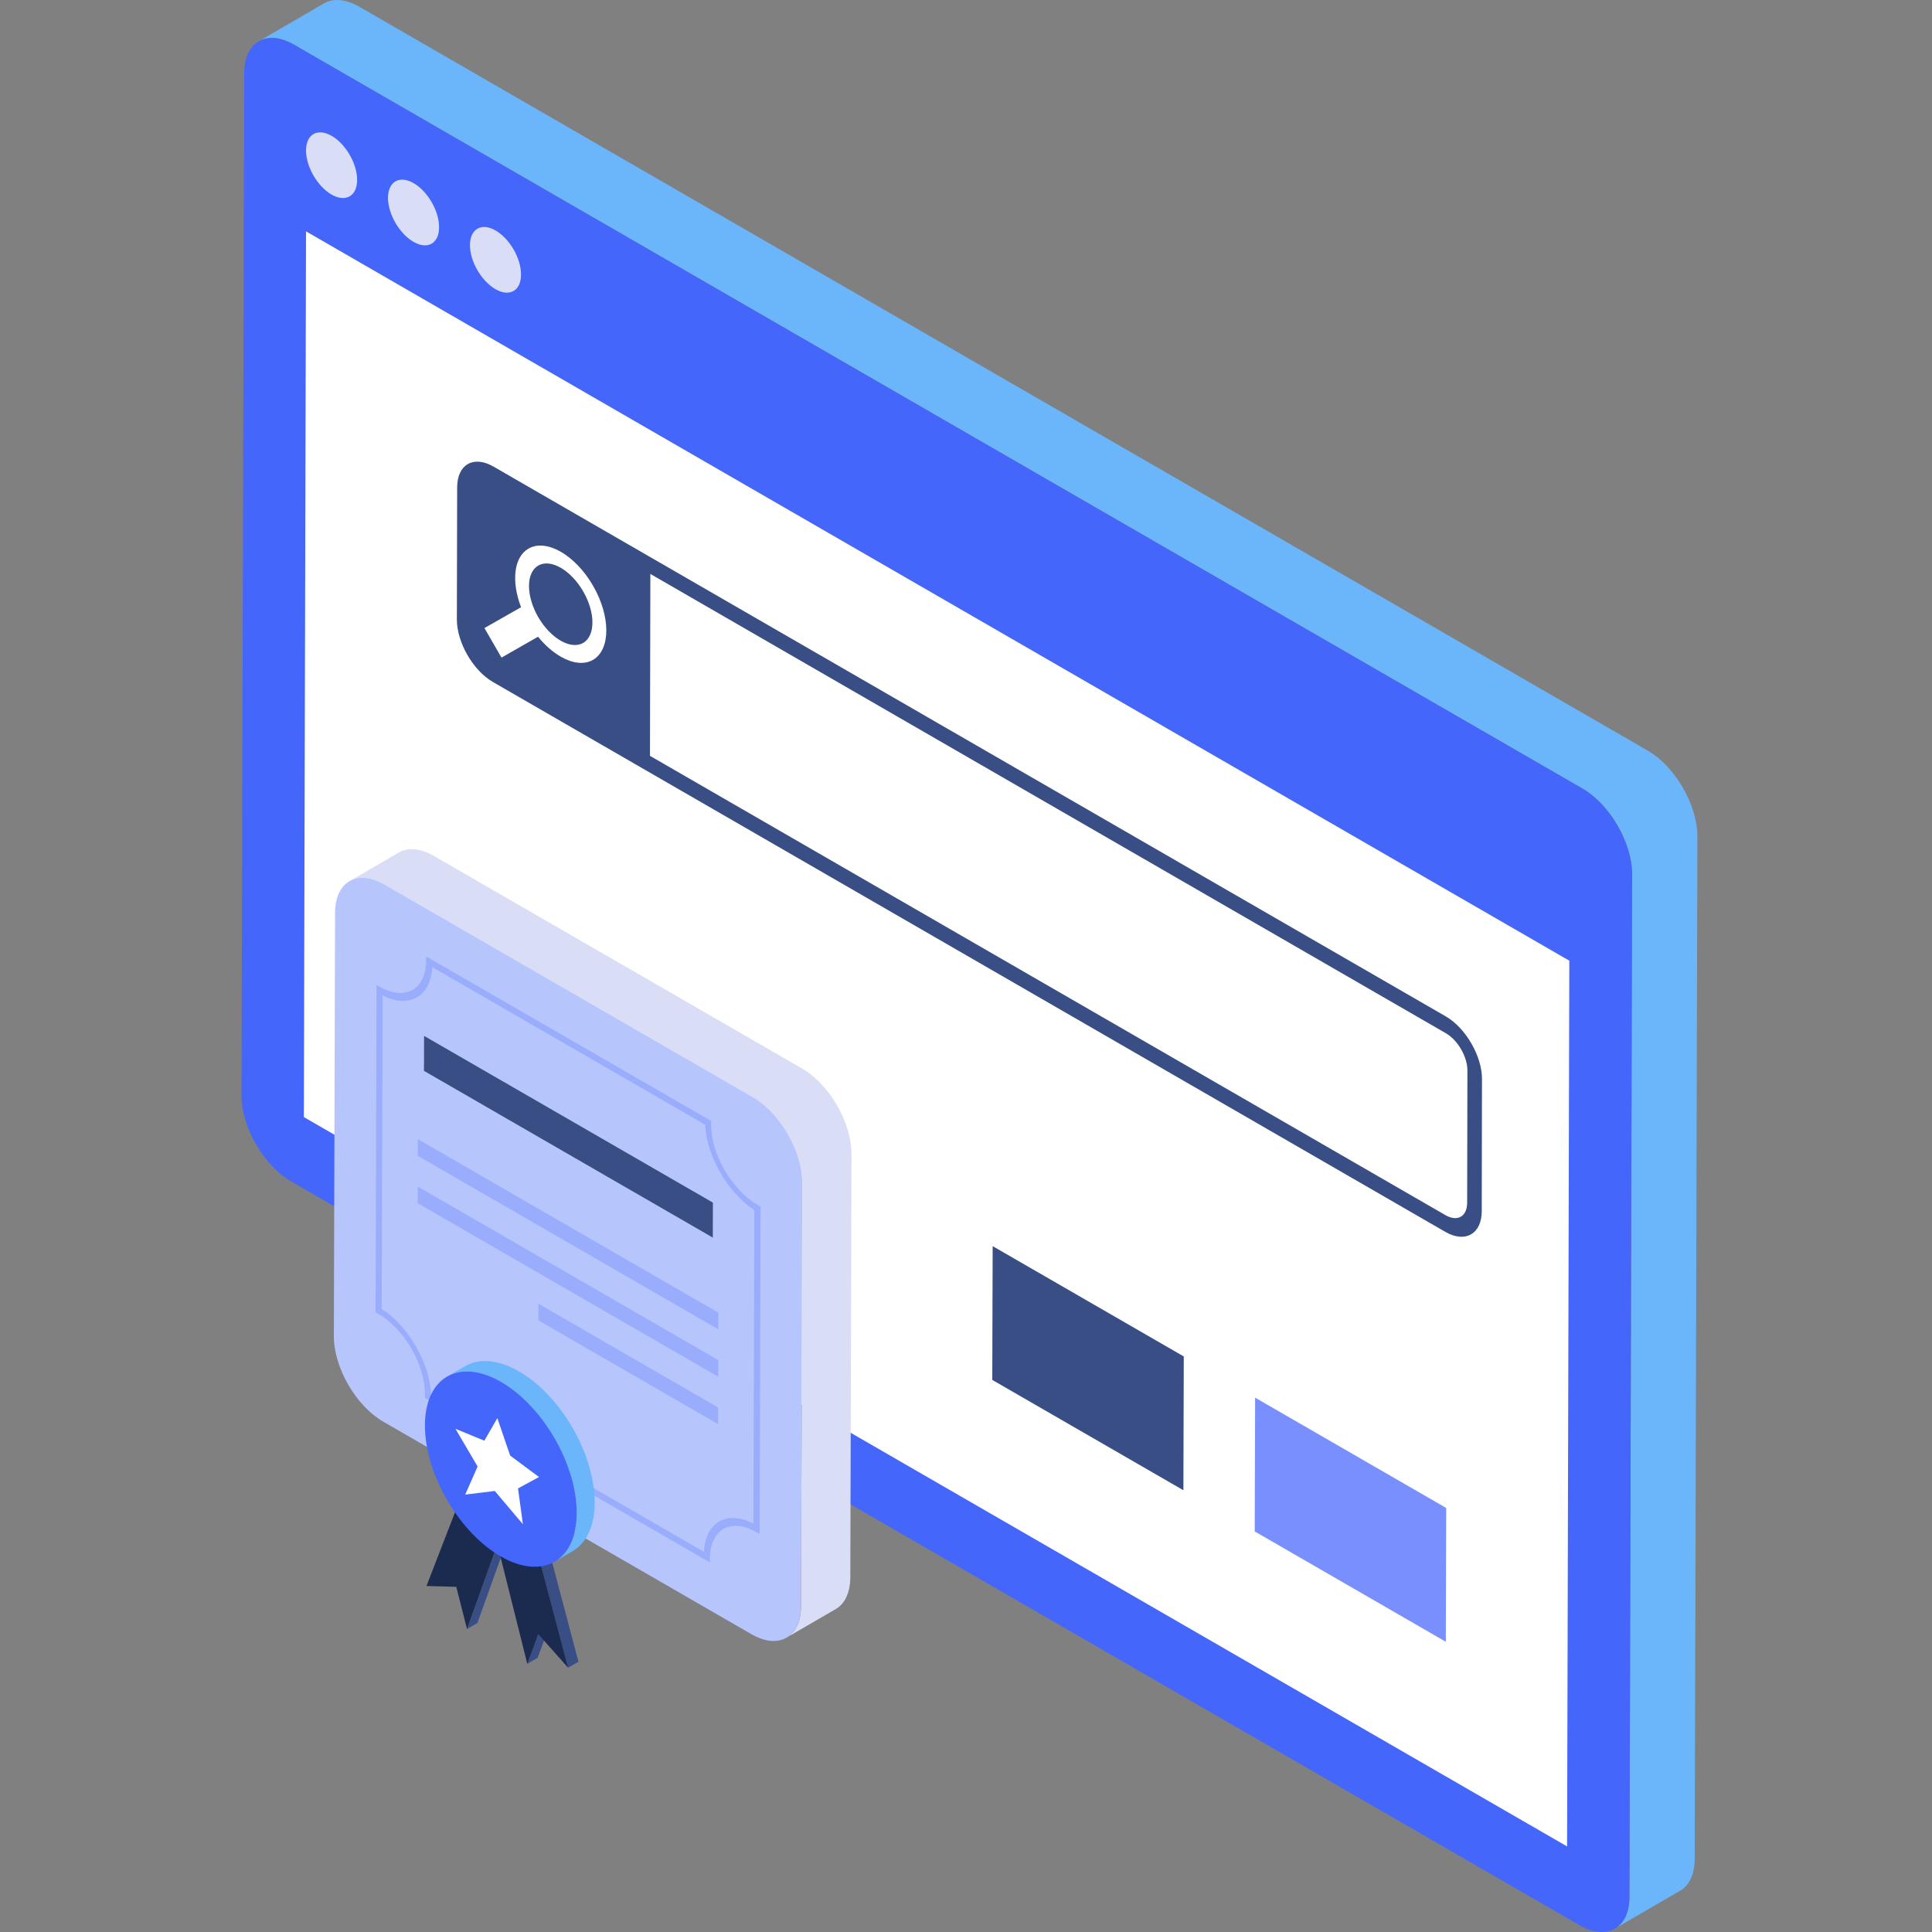 <?xml version="1.0" encoding="UTF-8"?>
<svg xmlns="http://www.w3.org/2000/svg" width="40" height="40" viewBox="0 0 40 40" fill="none">
  <rect x="0" y="0" width="40" height="40" fill="#808080" stroke="none"/>
  <path d="M6.708 0.07C6.896 -0.039 7.156 -0.024 7.442 0.141L34.112 15.539C34.684 15.869 35.144 16.667 35.143 17.321L35.087 38.484C35.086 38.809 34.972 39.037 34.786 39.145L33.435 39.93C33.62 39.823 33.735 39.594 33.736 39.27L33.791 18.107C33.793 17.453 33.332 16.655 32.761 16.325L6.09 0.927C5.804 0.761 5.544 0.746 5.357 0.855L6.708 0.07Z" fill="#6BB5FB"></path>
  <path d="M6.09 0.927C5.521 0.598 5.057 0.863 5.056 1.517L5 22.679C4.998 23.333 5.459 24.131 6.028 24.46L32.699 39.858C33.27 40.188 33.734 39.924 33.736 39.27L33.791 18.107C33.793 17.453 33.332 16.655 32.761 16.325L6.09 0.927Z" fill="#4466FB"></path>
  <path d="M6.336 4.79L6.291 23.128L32.445 38.228L32.491 19.89L6.336 4.79Z" fill="white"></path>
  <path d="M10.261 4.772C9.969 4.603 9.731 4.739 9.73 5.075C9.729 5.411 9.966 5.818 10.258 5.987C10.549 6.155 10.787 6.021 10.787 5.685C10.789 5.349 10.552 4.94 10.261 4.772Z" fill="#D9DDF6"></path>
  <path d="M6.867 2.813C6.575 2.644 6.337 2.779 6.336 3.115C6.335 3.451 6.572 3.859 6.864 4.028C7.155 4.195 7.393 4.062 7.394 3.726C7.395 3.39 7.158 2.98 6.867 2.813Z" fill="#D9DDF6"></path>
  <path d="M8.564 3.792C8.272 3.623 8.034 3.759 8.033 4.095C8.032 4.43 8.269 4.838 8.561 5.007C8.853 5.176 9.09 5.041 9.091 4.705C9.091 4.369 8.857 3.961 8.564 3.792Z" fill="#D9DDF6"></path>
  <path d="M16.608 22.124L8.984 17.722C8.7 17.558 8.442 17.543 8.256 17.651L7.237 18.244C7.423 18.135 7.681 18.15 7.965 18.315L15.589 22.716C16.154 23.043 16.612 23.836 16.61 24.488L16.585 33.246C16.584 33.57 16.47 33.798 16.286 33.905L17.305 33.313C17.489 33.206 17.604 32.978 17.605 32.653L17.629 23.896C17.631 23.243 17.173 22.45 16.608 22.124Z" fill="#D9DDF6"></path>
  <path d="M15.588 22.716C16.154 23.043 16.612 23.836 16.61 24.488L16.585 33.246C16.583 33.898 16.122 34.161 15.557 33.834L7.933 29.433C7.368 29.106 6.91 28.313 6.912 27.661L6.937 18.903C6.938 18.251 7.399 17.988 7.965 18.315L15.588 22.716Z" fill="#B7C5FD"></path>
  <path d="M7.858 20.427L7.795 20.391L7.776 27.17L7.838 27.206C8.369 27.512 8.8 28.257 8.798 28.867L8.798 28.942L14.697 32.348L14.697 32.273C14.699 31.663 15.132 31.417 15.663 31.723L15.728 31.76L15.747 24.981L15.682 24.944C15.151 24.637 14.721 23.892 14.723 23.282L14.723 23.208L8.824 19.802L8.823 19.876C8.822 20.486 8.389 20.733 7.858 20.427ZM7.903 27.1L7.922 20.61C8.471 20.89 8.916 20.636 8.95 20.024L14.598 23.285C14.629 23.934 15.068 24.698 15.617 25.053L15.599 31.543C15.049 31.26 14.607 31.515 14.573 32.127L8.925 28.866C8.894 28.216 8.453 27.451 7.903 27.1Z" fill="#9AADFD"></path>
  <path d="M11.148 26.992L11.146 27.337L14.867 29.485L14.868 29.14L11.148 26.992Z" fill="#9AADFD"></path>
  <path d="M8.65 23.584L8.649 23.93L14.872 27.523L14.873 27.177L8.65 23.584Z" fill="#9AADFD"></path>
  <path d="M8.649 24.566L8.647 24.911L14.87 28.504L14.871 28.159L8.649 24.566Z" fill="#9AADFD"></path>
  <path d="M8.78 21.447L8.778 22.171L14.758 25.623L14.76 24.899L8.78 21.447Z" fill="#384E85"></path>
  <path d="M11.358 33.709L11.131 34.323L10.916 34.448L11.144 33.834L11.358 33.709Z" fill="#384E85"></path>
  <path d="M10.298 31.975L10.513 31.85L9.884 33.602L9.669 33.727L10.298 31.975Z" fill="#384E85"></path>
  <path d="M9.959 30.348L11.073 30.991L11.976 34.404L11.761 34.529L10.859 31.116L9.744 30.472L9.959 30.348Z" fill="#384E85"></path>
  <path d="M9.745 30.472L8.83 32.836L9.447 32.854L9.669 33.727L10.298 31.975L10.917 34.448L11.145 33.834L11.762 34.528L10.859 31.115L9.745 30.472Z" fill="#1B2A4F"></path>
  <path d="M12.312 31.109C12.312 31.602 12.138 31.951 11.855 32.115L11.483 32.331C11.765 32.168 11.94 31.819 11.94 31.325C11.942 30.327 11.242 29.112 10.373 28.61C9.938 28.359 9.542 28.336 9.256 28.502L9.629 28.285C9.914 28.119 10.31 28.143 10.746 28.394C11.615 28.895 12.315 30.11 12.312 31.109Z" fill="#6BB5FB"></path>
  <path d="M9.26 31.061C8.645 30.004 8.643 28.857 9.256 28.501C9.869 28.145 10.864 28.714 11.479 29.772C12.093 30.83 12.095 31.976 11.482 32.332C10.869 32.688 9.874 32.119 9.26 31.061Z" fill="#4466FB"></path>
  <path d="M10.297 29.361L10.028 29.828L9.43 29.582L9.888 30.362L9.632 30.944L10.244 30.869L10.826 31.558L10.725 30.816L11.159 30.58L10.562 30.136L10.297 29.361Z" fill="white"></path>
  <path d="M9.465 10.089C9.466 9.618 9.802 9.421 10.217 9.66L29.936 21.045C30.346 21.282 30.685 21.869 30.683 22.34L30.678 25.076C30.677 25.548 30.336 25.742 29.925 25.505L10.207 14.121C9.791 13.881 9.458 13.297 9.459 12.826L9.465 10.089ZM29.926 25.158C30.175 25.301 30.375 25.187 30.376 24.902L30.381 22.165C30.382 21.88 30.183 21.535 29.935 21.392L13.465 11.883L13.457 15.649L29.926 25.158Z" fill="#384E85"></path>
  <path d="M10.788 12.572L10.03 13.003L10.383 13.615L11.14 13.183C11.284 13.361 11.446 13.501 11.607 13.594C11.849 13.734 12.091 13.768 12.275 13.663C12.644 13.452 12.646 12.763 12.279 12.128C12.096 11.81 11.854 11.565 11.613 11.425C11.371 11.286 11.129 11.252 10.944 11.357C10.635 11.532 10.584 12.04 10.788 12.572ZM11.143 12.776C10.888 12.333 10.889 11.855 11.146 11.708C11.275 11.635 11.443 11.659 11.611 11.756C11.779 11.853 11.947 12.024 12.075 12.245C12.33 12.687 12.329 13.165 12.072 13.312C11.943 13.385 11.775 13.361 11.607 13.264C11.439 13.167 11.271 12.997 11.143 12.776Z" fill="white"></path>
  <path d="M25.978 31.707L25.986 28.937L29.942 31.221L29.934 33.991L25.978 31.707Z" fill="#798FFE"></path>
  <path d="M20.544 28.57L20.552 25.8L24.509 28.084L24.501 30.854L20.544 28.57Z" fill="#384E85"></path>
</svg>
